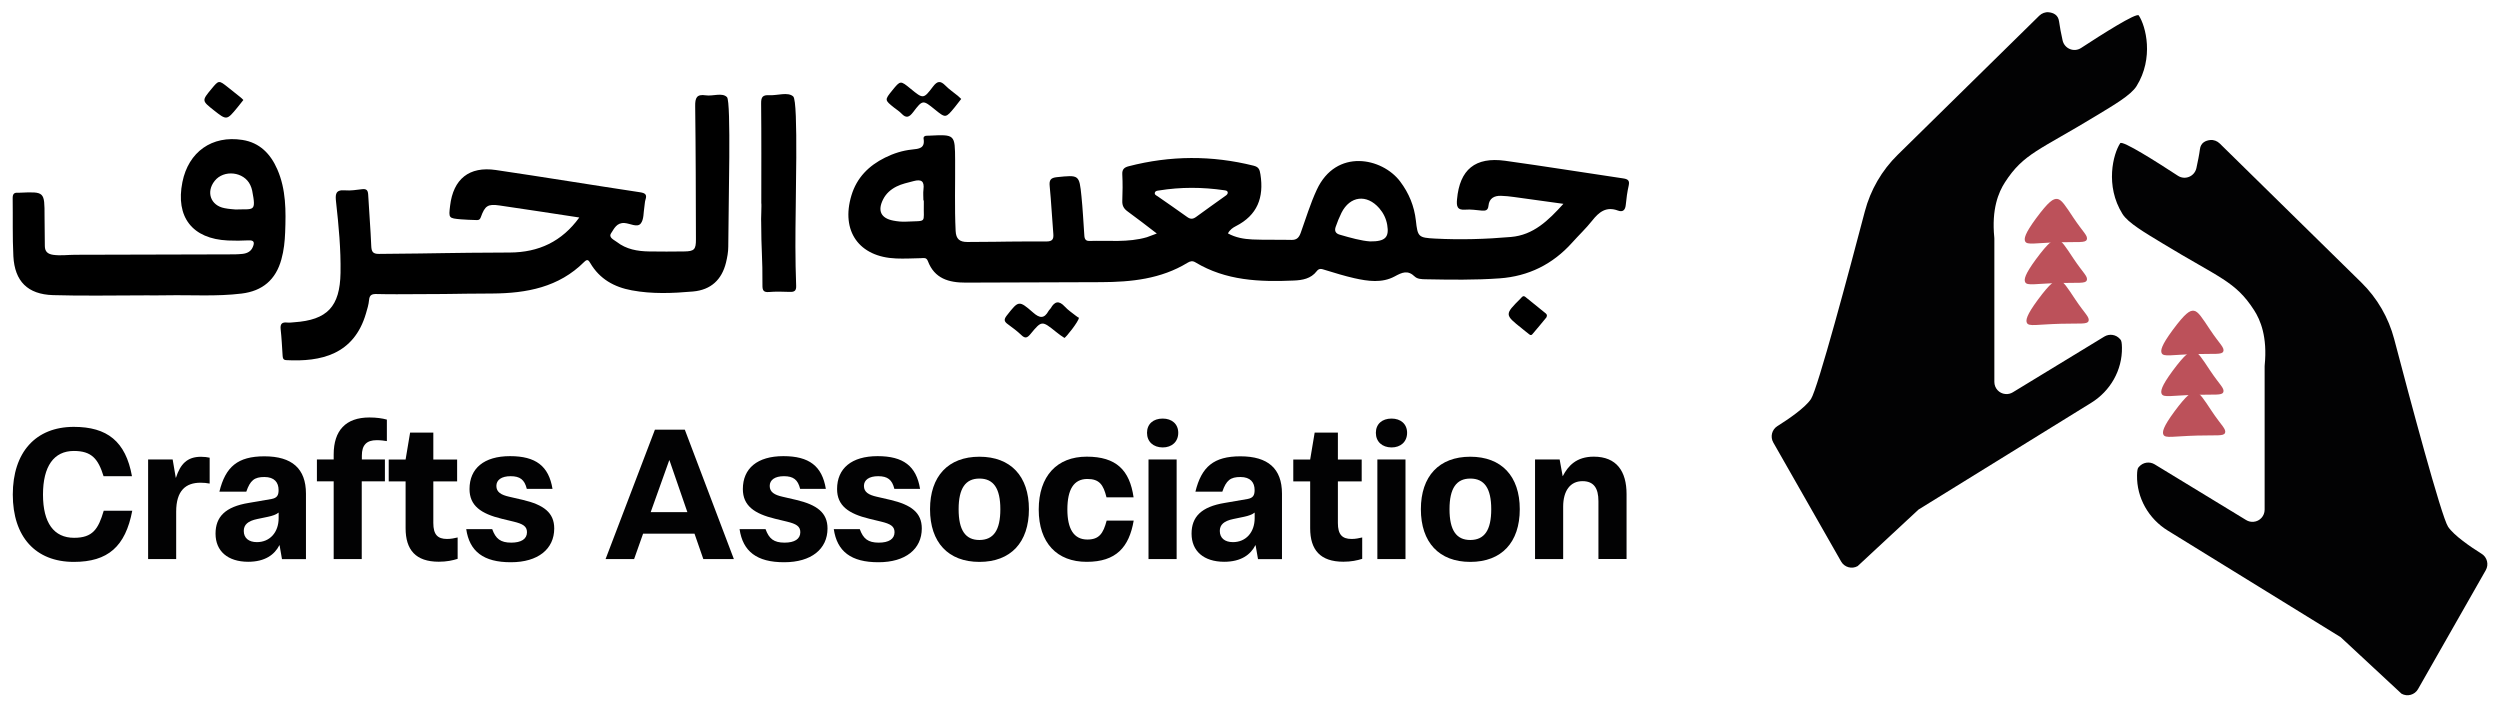 <svg xmlns="http://www.w3.org/2000/svg" xmlns:xlink="http://www.w3.org/1999/xlink" id="Layer_1" x="0px" y="0px" viewBox="0 0 433.8 122.79" style="enable-background:new 0 0 433.8 122.79;" xml:space="preserve"> <style type="text/css"> .st0{fill:#020203;} .st1{fill:#BC515A;} </style> <g> <g> <g> <g> <g> <path class="st0" d="M307.7,76.78c-0.56-0.98-0.25-2.24,0.71-2.84c1.9-1.19,4.81-3.17,5.83-4.7 c1.17-1.76,6.67-22.35,9.35-32.56c0.98-3.72,2.94-7.11,5.69-9.81l24.57-24.14c0.44-0.43,1.05-0.67,1.66-0.6 c0.75,0.08,1.64,0.43,1.78,1.6c0.11,0.88,0.36,2.12,0.61,3.27c0.32,1.45,1.98,2.14,3.22,1.32c3.55-2.32,9.63-6.19,10-5.64 c1.23,1.85,2.66,7.38-0.39,12.27c-0.98,1.57-3.91,3.26-6.92,5.09c-9.95,6.06-12.67,6.57-15.92,11.61 c-1.11,1.72-2.33,4.64-1.84,9.56c0.01,0.06,0.01,0.13,0.01,0.19l0,24.87c0,1.09,0.82,2,1.9,2.1h0c0.46,0.05,0.92-0.06,1.31-0.3 l15.88-9.67c0.88-0.53,2.01-0.36,2.69,0.41l0.13,0.15c0.13,0.15,0.22,0.57,0.23,1.35c0.07,3.91-2.01,7.54-5.34,9.59 L332.9,88.42l-10.56,9.81c-1.01,0.57-2.3,0.21-2.87-0.8L307.7,76.78z"></path> <path class="st0" d="M431.33,98.94c0.56-0.98,0.25-2.24-0.71-2.84c-1.9-1.19-4.81-3.17-5.83-4.7 c-1.17-1.76-6.67-22.35-9.35-32.56c-0.98-3.72-2.94-7.11-5.69-9.81L385.17,24.9c-0.44-0.43-1.05-0.67-1.66-0.6 c-0.75,0.08-1.64,0.43-1.78,1.6c-0.11,0.88-0.36,2.12-0.61,3.27c-0.32,1.45-1.98,2.14-3.22,1.32c-3.55-2.32-9.63-6.19-10-5.64 c-1.23,1.85-2.66,7.38,0.39,12.27c0.98,1.57,3.91,3.26,6.92,5.09c9.95,6.06,12.67,6.57,15.92,11.61 c1.11,1.72,2.33,4.64,1.84,9.56c-0.01,0.06-0.01,0.13-0.01,0.19l0,24.87c0,1.09-0.82,2-1.9,2.1l0,0 c-0.46,0.05-0.92-0.06-1.31-0.3l-15.88-9.67c-0.88-0.53-2.01-0.36-2.69,0.41l-0.13,0.15c-0.13,0.15-0.22,0.57-0.23,1.35 c-0.07,3.91,2.01,7.54,5.34,9.59l29.99,18.49l10.56,9.81c1.01,0.57,2.3,0.21,2.87-0.8L431.33,98.94z"></path> </g> <g> <path class="st1" d="M375.4,75.43c0.33,0.67,1.73,0.26,5.87,0.15c3.36-0.09,4.58,0.13,4.81-0.45c0.27-0.69-0.62-1.26-2.33-3.84 c-1.33-2-2.03-3.15-2.78-3.23c-0.7-0.08-1.48,0.4-3.69,3.38C375.33,74.09,375.17,74.96,375.4,75.43z"></path> <path class="st1" d="M375.1,68.36c0.33,0.67,1.73,0.26,5.87,0.15c3.36-0.09,4.58,0.13,4.81-0.45c0.27-0.69-0.62-1.26-2.33-3.84 c-1.33-2-2.03-3.15-2.78-3.23c-0.7-0.08-1.48,0.4-3.69,3.38C375.03,67.02,374.87,67.89,375.1,68.36z"></path> <path class="st1" d="M375.1,61.29c0.33,0.67,1.73,0.26,5.87,0.15c3.36-0.09,4.58,0.13,4.81-0.45c0.27-0.69-0.62-1.26-2.33-3.84 c-1.33-2-2.03-3.15-2.78-3.23c-0.7-0.08-1.48,0.4-3.69,3.38C375.03,59.95,374.87,60.82,375.1,61.29z"></path> </g> <g> <path class="st1" d="M351.71,56.03c0.33,0.67,1.73,0.26,5.87,0.15c3.36-0.09,4.58,0.13,4.81-0.45 c0.27-0.69-0.62-1.26-2.33-3.84c-1.33-2-2.03-3.15-2.78-3.23c-0.7-0.08-1.48,0.4-3.69,3.38 C351.64,54.69,351.48,55.56,351.71,56.03z"></path> <path class="st1" d="M351.41,48.96c0.33,0.67,1.73,0.26,5.87,0.15c3.36-0.09,4.58,0.13,4.81-0.45 c0.27-0.69-0.62-1.26-2.33-3.84c-1.33-2-2.03-3.15-2.78-3.23c-0.7-0.08-1.48,0.4-3.69,3.38 C351.34,47.62,351.18,48.49,351.41,48.96z"></path> <path class="st1" d="M351.41,41.89c0.33,0.67,1.73,0.26,5.87,0.15c3.36-0.09,4.58,0.13,4.81-0.45 c0.27-0.69-0.62-1.26-2.33-3.84c-1.33-2-2.03-3.15-2.78-3.23c-0.7-0.08-1.48,0.4-3.69,3.38 C351.34,40.55,351.18,41.42,351.41,41.89z"></path> </g> </g> </g> </g> <g> <g> <path class="st0" d="M2.22,85.82c0-7.34,3.97-11.75,10.59-11.75c5.78,0,9,2.51,10.09,8.56h-4.93c-0.94-3.03-2.08-4.38-5.16-4.38 c-3.47,0-5.35,2.67-5.35,7.57c0,4.93,1.9,7.5,5.4,7.5c3.22,0,4.2-1.5,5.14-4.7h4.95c-1.19,6.23-4.23,8.88-10.14,8.88 C6.16,97.5,2.22,93.14,2.22,85.82z"></path> <path class="st0" d="M25.7,79.73h4.26l0.54,3.17h0.03c0.76-2.36,1.94-3.64,4.34-3.64c0.62,0,1.07,0.07,1.51,0.16v4.49 c-0.47-0.1-1.06-0.15-1.58-0.15c-2.54,0-4.23,1.33-4.23,5.03v8.22H25.7V79.73z"></path> <path class="st0" d="M37.4,92.6c0-2.9,1.66-4.67,5.79-5.34l3.9-0.67c1.01-0.18,1.25-0.67,1.25-1.56c0-1.32-0.73-2.26-2.46-2.26 c-1.71,0-2.46,0.55-3.14,2.54h-4.67c1.06-4.33,3.19-6.13,7.81-6.13c4.77,0,7.21,2.12,7.21,6.48v11.36h-4.16l-0.42-2.42h-0.03 c-0.83,1.63-2.47,2.88-5.43,2.88C39.53,97.47,37.4,95.64,37.4,92.6z M48.35,89.9v-0.96c-0.44,0.36-1.09,0.57-1.84,0.73 l-1.87,0.39c-1.63,0.34-2.34,0.99-2.34,2.07c0,1.22,0.85,1.94,2.28,1.94C46.83,94.07,48.35,92.37,48.35,89.9z"></path> <path class="st0" d="M62.79,79.05v0.68h4v3.79h-4.02v13.49H57.9V83.52h-2.91v-3.79h2.91v-0.86c0-4.16,2.08-6.43,6.2-6.43 c1.22,0,2.25,0.15,3.03,0.37v3.73c-0.46-0.08-1.09-0.16-1.77-0.16C63.59,76.38,62.79,77.24,62.79,79.05z"></path> <path class="st0" d="M75.19,90.75c0,1.98,0.72,2.77,2.38,2.77c0.67,0,1.3-0.13,1.84-0.26v3.71c-0.88,0.28-1.92,0.5-3.27,0.5 c-4.02,0-5.76-2.07-5.76-5.81v-8.13h-2.93v-3.79h2.93l0.78-4.67h4.03v4.67h4.13v3.79h-4.13V90.75z"></path> <path class="st0" d="M80.9,91.82h4.51c0.6,1.66,1.43,2.34,3.3,2.34c1.72,0,2.73-0.62,2.73-1.81c0-1.04-0.72-1.45-2.33-1.84 l-2.03-0.49c-3.64-0.88-5.61-2.28-5.61-5.16c0-3.58,2.51-5.71,7.03-5.71c4.46,0,6.72,1.71,7.37,5.68h-4.46 c-0.39-1.59-1.17-2.2-2.81-2.2c-1.58,0-2.47,0.65-2.47,1.69c0,1.09,0.85,1.56,2.21,1.87l2.38,0.55c3.61,0.85,5.45,2.21,5.45,4.96 c0,3.58-2.83,5.86-7.5,5.86C83.88,97.58,81.46,95.66,80.9,91.82z"></path> <path class="st0" d="M120.51,92.6h-8.92l-1.56,4.41h-4.95l8.56-22.45h5.19l8.51,22.45h-5.3L120.51,92.6z M119.27,88.86 l-3.11-9.01h-0.03l-3.22,9.01H119.27z"></path> <path class="st0" d="M128.33,91.82h4.51c0.6,1.66,1.43,2.34,3.3,2.34c1.72,0,2.73-0.62,2.73-1.81c0-1.04-0.72-1.45-2.33-1.84 l-2.03-0.49c-3.64-0.88-5.61-2.28-5.61-5.16c0-3.58,2.51-5.71,7.03-5.71c4.46,0,6.72,1.71,7.37,5.68h-4.46 c-0.39-1.59-1.17-2.2-2.81-2.2c-1.58,0-2.47,0.65-2.47,1.69c0,1.09,0.85,1.56,2.21,1.87l2.37,0.55c3.61,0.85,5.45,2.21,5.45,4.96 c0,3.58-2.83,5.86-7.5,5.86C131.31,97.58,128.89,95.66,128.33,91.82z"></path> <path class="st0" d="M144.68,91.82h4.51c0.6,1.66,1.43,2.34,3.3,2.34c1.72,0,2.73-0.62,2.73-1.81c0-1.04-0.72-1.45-2.33-1.84 l-2.03-0.49c-3.64-0.88-5.61-2.28-5.61-5.16c0-3.58,2.51-5.71,7.03-5.71c4.46,0,6.72,1.71,7.37,5.68h-4.46 c-0.39-1.59-1.17-2.2-2.81-2.2c-1.58,0-2.47,0.65-2.47,1.69c0,1.09,0.85,1.56,2.21,1.87l2.38,0.55c3.61,0.85,5.45,2.21,5.45,4.96 c0,3.58-2.83,5.86-7.5,5.86C147.66,97.58,145.24,95.66,144.68,91.82z"></path> <path class="st0" d="M161.38,88.36c0-5.73,3.16-9.11,8.57-9.11c5.43,0,8.59,3.38,8.59,9.11c0,5.76-3.16,9.14-8.59,9.14 C164.53,97.5,161.38,94.11,161.38,88.36z M173.58,88.36c0-3.63-1.19-5.32-3.63-5.32c-2.42,0-3.61,1.69-3.61,5.32 c0,3.66,1.19,5.34,3.61,5.34C172.39,93.69,173.58,92.02,173.58,88.36z"></path> <path class="st0" d="M180.24,88.42c0-5.82,3.17-9.18,8.33-9.18c5.12,0,7.45,2.33,8.13,7.06H192c-0.54-2.2-1.24-3.19-3.32-3.19 c-2.37,0-3.47,1.84-3.47,5.3c0,3.32,1.09,5.21,3.47,5.21c2.03,0,2.75-1.02,3.35-3.29h4.69c-0.8,4.64-3.06,7.16-8.15,7.16 C183.41,97.5,180.24,94.2,180.24,88.42z"></path> <path class="st0" d="M199.03,75.1c0-1.53,1.09-2.47,2.72-2.47c1.59,0,2.7,0.94,2.7,2.47c0,1.55-1.11,2.54-2.7,2.54 C200.12,77.63,199.03,76.64,199.03,75.1z M199.29,79.73h4.88v17.28h-4.88V79.73z"></path> <path class="st0" d="M206.76,92.6c0-2.9,1.66-4.67,5.79-5.34l3.9-0.67c1.01-0.18,1.25-0.67,1.25-1.56c0-1.32-0.73-2.26-2.46-2.26 c-1.71,0-2.46,0.55-3.14,2.54h-4.67c1.06-4.33,3.19-6.13,7.81-6.13c4.77,0,7.21,2.12,7.21,6.48v11.36h-4.16l-0.42-2.42h-0.03 c-0.83,1.63-2.47,2.88-5.43,2.88C208.89,97.47,206.76,95.64,206.76,92.6z M217.71,89.9v-0.96c-0.44,0.36-1.09,0.57-1.84,0.73 L214,90.06c-1.63,0.34-2.34,0.99-2.34,2.07c0,1.22,0.85,1.94,2.28,1.94C216.19,94.07,217.71,92.37,217.71,89.9z"></path> <path class="st0" d="M232.15,90.75c0,1.98,0.72,2.77,2.38,2.77c0.67,0,1.3-0.13,1.84-0.26v3.71c-0.88,0.28-1.92,0.5-3.27,0.5 c-4.02,0-5.76-2.07-5.76-5.81v-8.13h-2.93v-3.79h2.93l0.78-4.67h4.03v4.67h4.13v3.79h-4.13V90.75z"></path> <path class="st0" d="M238.74,75.1c0-1.53,1.09-2.47,2.72-2.47c1.59,0,2.7,0.94,2.7,2.47c0,1.55-1.11,2.54-2.7,2.54 C239.83,77.63,238.74,76.64,238.74,75.1z M239,79.73h4.88v17.28H239V79.73z"></path> <path class="st0" d="M246.55,88.36c0-5.73,3.16-9.11,8.57-9.11c5.43,0,8.59,3.38,8.59,9.11c0,5.76-3.16,9.14-8.59,9.14 C249.71,97.5,246.55,94.11,246.55,88.36z M258.76,88.36c0-3.63-1.19-5.32-3.63-5.32c-2.42,0-3.61,1.69-3.61,5.32 c0,3.66,1.19,5.34,3.61,5.34C257.57,93.69,258.76,92.02,258.76,88.36z"></path> <path class="st0" d="M266.37,79.73h4.26l0.52,2.88h0.03c0.91-1.76,2.34-3.37,5.37-3.37c3.97,0,5.69,2.55,5.69,6.49v11.27h-4.88 V86.96c0-2.26-0.81-3.47-2.77-3.47c-2.13,0-3.35,1.68-3.35,4.43v9.09h-4.88V79.73z"></path> </g> <g> <g> <path d="M100.52,37.74c-4.71-0.71-9.28-1.43-13.87-2.09c-2-0.29-2.51,0.05-3.22,2.04c-0.2,0.54-0.5,0.51-0.89,0.49 c-0.84-0.03-1.68-0.05-2.52-0.12c-2.18-0.19-2.18-0.2-1.92-2.35c0.55-4.64,3.3-6.89,7.94-6.21c8.35,1.23,16.67,2.6,25.02,3.86 c0.89,0.14,1.25,0.38,0.94,1.3c-0.12,0.37-0.11,0.78-0.18,1.17c-0.18,1.02-0.07,2.29-0.66,2.98c-0.61,0.71-1.84-0.05-2.8-0.11 c-1.36-0.09-1.8,0.99-2.32,1.77c-0.5,0.76,0.52,1.15,1,1.52c1.63,1.27,3.57,1.61,5.58,1.64c2.02,0.03,4.05,0.03,6.08,0 c1.76-0.02,2.07-0.32,2.06-2.1c-0.02-7.7-0.03-15.41-0.13-23.11c-0.02-1.43,0.25-2.12,1.83-1.88c1.25,0.19,2.87-0.53,3.69,0.32 c0.74,0.78,0.25,18.5,0.22,25.95c0,0.93-0.18,1.87-0.4,2.78c-0.73,2.94-2.6,4.71-5.71,4.99c-3.53,0.31-7.1,0.46-10.63-0.2 c-3.05-0.56-5.57-1.96-7.19-4.71c-0.31-0.53-0.51-0.77-1.06-0.23c-4.41,4.41-10.01,5.45-15.93,5.49 c-9.04,0.05-4.08,0.08-13.12,0.11c-2.31,0.01-4.63,0.04-6.94-0.02c-0.83-0.02-1.27,0.12-1.35,1.05 c-0.07,0.78-0.31,1.55-0.53,2.3c-2.09,7.19-7.86,8.44-13.84,8.12c-0.55-0.03-0.6-0.36-0.63-0.79c-0.1-1.53-0.17-3.06-0.34-4.58 c-0.1-0.94,0.25-1.25,1.15-1.15c0.39,0.04,0.79-0.02,1.18-0.05c5.78-0.39,7.96-2.73,8.06-8.57c0.07-4.11-0.32-8.19-0.77-12.26 c-0.14-1.3-0.18-2.21,1.56-2.06c0.97,0.08,1.97-0.08,2.95-0.2c0.8-0.1,1.02,0.22,1.06,0.97c0.16,2.96,0.41,5.91,0.53,8.86 c0.04,0.98,0.25,1.41,1.33,1.4c12.24-0.1,10.49-0.19,22.73-0.24C93.48,43.79,97.49,41.92,100.52,37.74z"></path> <path d="M132.1,35.26c0-5.78,0.03-11.55-0.03-17.33c-0.01-1.11,0.29-1.47,1.41-1.41c1.42,0.08,3.24-0.62,4.16,0.22 c0.94,0.86,0.35,18.74,0.38,26.06c0.01,2.27,0.04,4.54,0.13,6.81c0.04,0.91-0.38,1.07-1.15,1.04c-1.18-0.04-2.38-0.08-3.56,0.02 c-0.97,0.08-1.15-0.3-1.14-1.17c0.04-4.74-0.22-6.2-0.22-10.94C132.02,38.54,132.18,35.26,132.1,35.26z"></path> <g> <path d="M25.34,51.25c-4.89,0-11.27,0.12-16.15-0.04c-4.39-0.14-6.64-2.4-6.87-6.75c-0.17-3.35-0.07-6.71-0.12-10.07 c-0.01-0.7,0.23-1.01,0.92-0.94c0.1,0.01,0.2-0.01,0.3-0.01c4.31-0.19,4.31-0.19,4.31,4.08c0,1.73,0.04,3.46,0.05,5.18 c0.01,0.96,0.5,1.38,1.45,1.52c1.29,0.18,2.56-0.01,3.84-0.01c8.4-0.02,18.28-0.04,26.68-0.07c0.79,0,1.58,0,2.37-0.09 c0.76-0.09,1.43-0.41,1.75-1.19c0.31-0.74,0.27-1.21-0.76-1.15c-1.18,0.07-2.37,0.07-3.56,0.02c-6.18-0.28-9.12-4.07-7.9-10.13 c1.05-5.24,5.13-8.15,10.41-7.32c3.01,0.47,4.89,2.42,6.06,5.11c1.53,3.5,1.5,7.21,1.36,10.92c-0.06,1.57-0.22,3.14-0.65,4.68 c-0.97,3.56-3.29,5.51-6.91,5.95c-4.33,0.53-8.68,0.22-13.03,0.3C27.71,51.27,26.52,51.25,25.34,51.25z M40.87,36.35 c3.16-0.12,3.62,0.53,2.89-3.26c-0.07-0.33-0.18-0.67-0.33-0.98c-1.09-2.34-4.61-2.73-6.2-0.7c-1.51,1.93-0.67,4.26,1.73,4.71 C39.73,36.28,40.52,36.31,40.87,36.35z"></path> <path d="M42.23,17.35c-0.35,0.44-0.68,0.86-1.02,1.28c-1.86,2.27-1.87,2.27-4.11,0.5c-2.1-1.66-2.1-1.66-0.38-3.73 c1.25-1.51,1.25-1.51,2.84-0.25c0.69,0.55,1.39,1.1,2.07,1.65C41.83,16.94,42,17.12,42.23,17.35z"></path> </g> </g> <g> <g> <path d="M200.73,40.52c-1.83-1.4-3.42-2.64-5.05-3.82c-0.67-0.48-0.97-1-0.94-1.84c0.06-1.53,0.08-3.07,0-4.59 c-0.05-0.88,0.33-1.22,1.1-1.42c7.22-1.87,14.44-1.91,21.68-0.1c0.87,0.22,1.06,0.63,1.19,1.51c0.63,4.02-0.52,7.08-4.28,8.99 c-0.49,0.25-1.02,0.6-1.36,1.25c1.34,0.74,2.79,0.98,4.23,1.05c2.27,0.1,4.55,0.02,6.82,0.08c0.93,0.02,1.3-0.46,1.58-1.23 c0.9-2.5,1.66-5.05,2.79-7.48c3.36-7.22,11.34-5.57,14.46-1.43c1.53,2.03,2.45,4.27,2.73,6.77c0.31,2.85,0.44,2.99,3.33,3.14 c4.39,0.23,8.79,0.1,13.17-0.28c3.89-0.33,6.47-2.84,9.1-5.75c-3-0.42-5.8-0.81-8.61-1.19c-0.73-0.1-1.47-0.18-2.21-0.2 c-1.19-0.04-2.06,0.44-2.18,1.71c-0.08,0.84-0.53,0.91-1.2,0.85c-0.93-0.08-1.88-0.24-2.8-0.16c-1.48,0.13-1.56-0.65-1.46-1.79 c0.46-5.16,3.15-7.41,8.36-6.69c6.84,0.95,13.67,2.05,20.5,3.06c0.78,0.12,1.13,0.36,0.93,1.24c-0.25,1.1-0.4,2.23-0.51,3.36 c-0.09,0.9-0.51,1.29-1.35,0.98c-2.04-0.76-3.29,0.24-4.48,1.75c-1.07,1.35-2.34,2.54-3.49,3.83 c-3.36,3.74-7.56,5.82-12.56,6.18c-4.29,0.31-8.58,0.24-12.88,0.16c-0.65-0.01-1.4-0.04-1.84-0.46 c-1.23-1.19-2.2-0.74-3.51-0.03c-2.19,1.18-4.62,0.83-6.96,0.31c-1.73-0.39-3.43-0.92-5.13-1.44 c-0.55-0.17-0.99-0.36-1.43,0.22c-1,1.31-2.5,1.56-3.98,1.62c-5.92,0.26-11.78,0.03-17.07-3.16c-0.49-0.3-0.91-0.21-1.37,0.08 c-4.61,2.81-9.75,3.34-14.98,3.36c-12.7,0.05-10.81,0.05-23.51,0.08c-2.91,0.01-5.41-0.69-6.56-3.74 c-0.26-0.68-0.73-0.51-1.21-0.5c-1.43,0.03-2.87,0.11-4.3,0.05c-6.44-0.25-9.62-4.76-7.75-10.95c0.93-3.08,3.01-5.15,5.83-6.55 c1.47-0.73,3.03-1.23,4.66-1.4c1.22-0.13,2.3-0.19,2.03-1.87c-0.06-0.35,0.19-0.53,0.54-0.53c0.15,0,0.3,0,0.44-0.01 c4.49-0.22,4.46-0.22,4.49,4.25c0.03,4.1-0.11,8.2,0.09,12.29c0.07,1.41,0.7,1.91,2.03,1.91c9.44-0.05,4.29-0.09,13.72-0.09 c1.02,0,1.28-0.38,1.2-1.32c-0.23-2.75-0.36-5.52-0.63-8.27c-0.11-1.07,0.16-1.46,1.26-1.57c3.84-0.39,3.87-0.43,4.25,3.31 c0.22,2.16,0.33,4.33,0.48,6.5c0.04,0.6,0.02,1.28,0.88,1.26c3.34-0.11,6.72,0.31,10-0.65 C199.5,40.99,199.96,40.8,200.73,40.52z M237.73,41.89c2.68,0.03,3.34-0.74,2.98-2.87c-0.19-1.1-0.66-2.06-1.38-2.89 c-2.17-2.49-5.08-2.14-6.56,0.8c-0.39,0.79-0.72,1.61-1.01,2.45c-0.22,0.65-0.04,1.13,0.71,1.34 C234.35,41.27,236.24,41.79,237.73,41.89z M160.3,34.79c-0.02,0-0.04,0-0.07,0c0-0.64-0.07-1.29,0.01-1.92 c0.18-1.45-0.37-1.81-1.74-1.44c-1,0.27-2.02,0.47-2.95,0.94c-0.99,0.5-1.8,1.21-2.31,2.22c-1,1.97-0.39,3.28,1.76,3.69 c0.72,0.14,1.48,0.22,2.21,0.18c3.76-0.2,3,0.39,3.09-3.07C160.31,35.18,160.3,34.99,160.3,34.79z M213.04,33.46 c-0.01-0.39-0.34-0.41-0.62-0.45c-3.77-0.55-7.55-0.57-11.31,0.04c-0.27,0.04-0.64,0.05-0.72,0.39 c-0.09,0.36,0.28,0.48,0.51,0.64c1.69,1.19,3.4,2.34,5.08,3.56c0.57,0.42,1.01,0.41,1.57,0c1.62-1.2,3.28-2.35,4.91-3.53 C212.67,33.94,212.98,33.83,213.04,33.46z"></path> <path d="M166.79,17.17c-0.39,0.49-0.74,0.96-1.11,1.42c-1.58,1.93-1.59,1.93-3.45,0.42c-2.08-1.69-2.13-1.73-3.78,0.45 c-0.68,0.89-1.2,1.12-2.02,0.25c-0.37-0.39-0.84-0.69-1.27-1.02c-1.68-1.34-1.68-1.34-0.32-3.02c1.4-1.72,1.4-1.72,3.16-0.28 c2.18,1.79,2.24,1.83,3.89-0.36c0.77-1.02,1.31-1.04,2.16-0.18c0.65,0.67,1.45,1.19,2.17,1.79 C166.39,16.78,166.56,16.96,166.79,17.17z"></path> <path d="M187.21,55.13c0.03,0.58-2.37,3.59-2.52,3.5c-0.5-0.31-0.98-0.66-1.43-1.03c-2.47-1.98-2.49-2.01-4.44,0.35 c-0.57,0.69-0.93,0.84-1.61,0.18c-0.71-0.68-1.51-1.27-2.3-1.85c-0.63-0.45-0.79-0.79-0.23-1.51c2.07-2.63,2.09-2.71,4.59-0.53 c1.15,1.01,1.92,1.08,2.68-0.29c0.09-0.17,0.27-0.29,0.37-0.46c0.69-1.22,1.44-1.38,2.44-0.29c0.56,0.61,1.27,1.08,1.93,1.6 C186.91,55,187.18,55.12,187.21,55.13z"></path> <path d="M268.33,55.08c-0.74,0.89-1.57,1.92-2.44,2.92c-0.28,0.32-0.53,0.01-0.75-0.16c-0.36-0.26-0.69-0.55-1.04-0.83 c-3.04-2.42-3.04-2.42-0.26-5.2c0.24-0.24,0.43-0.61,0.84-0.29c1.19,0.95,2.38,1.92,3.56,2.88 C268.37,54.54,268.53,54.69,268.33,55.08z"></path> </g> </g> </g> </g> </g> </svg>